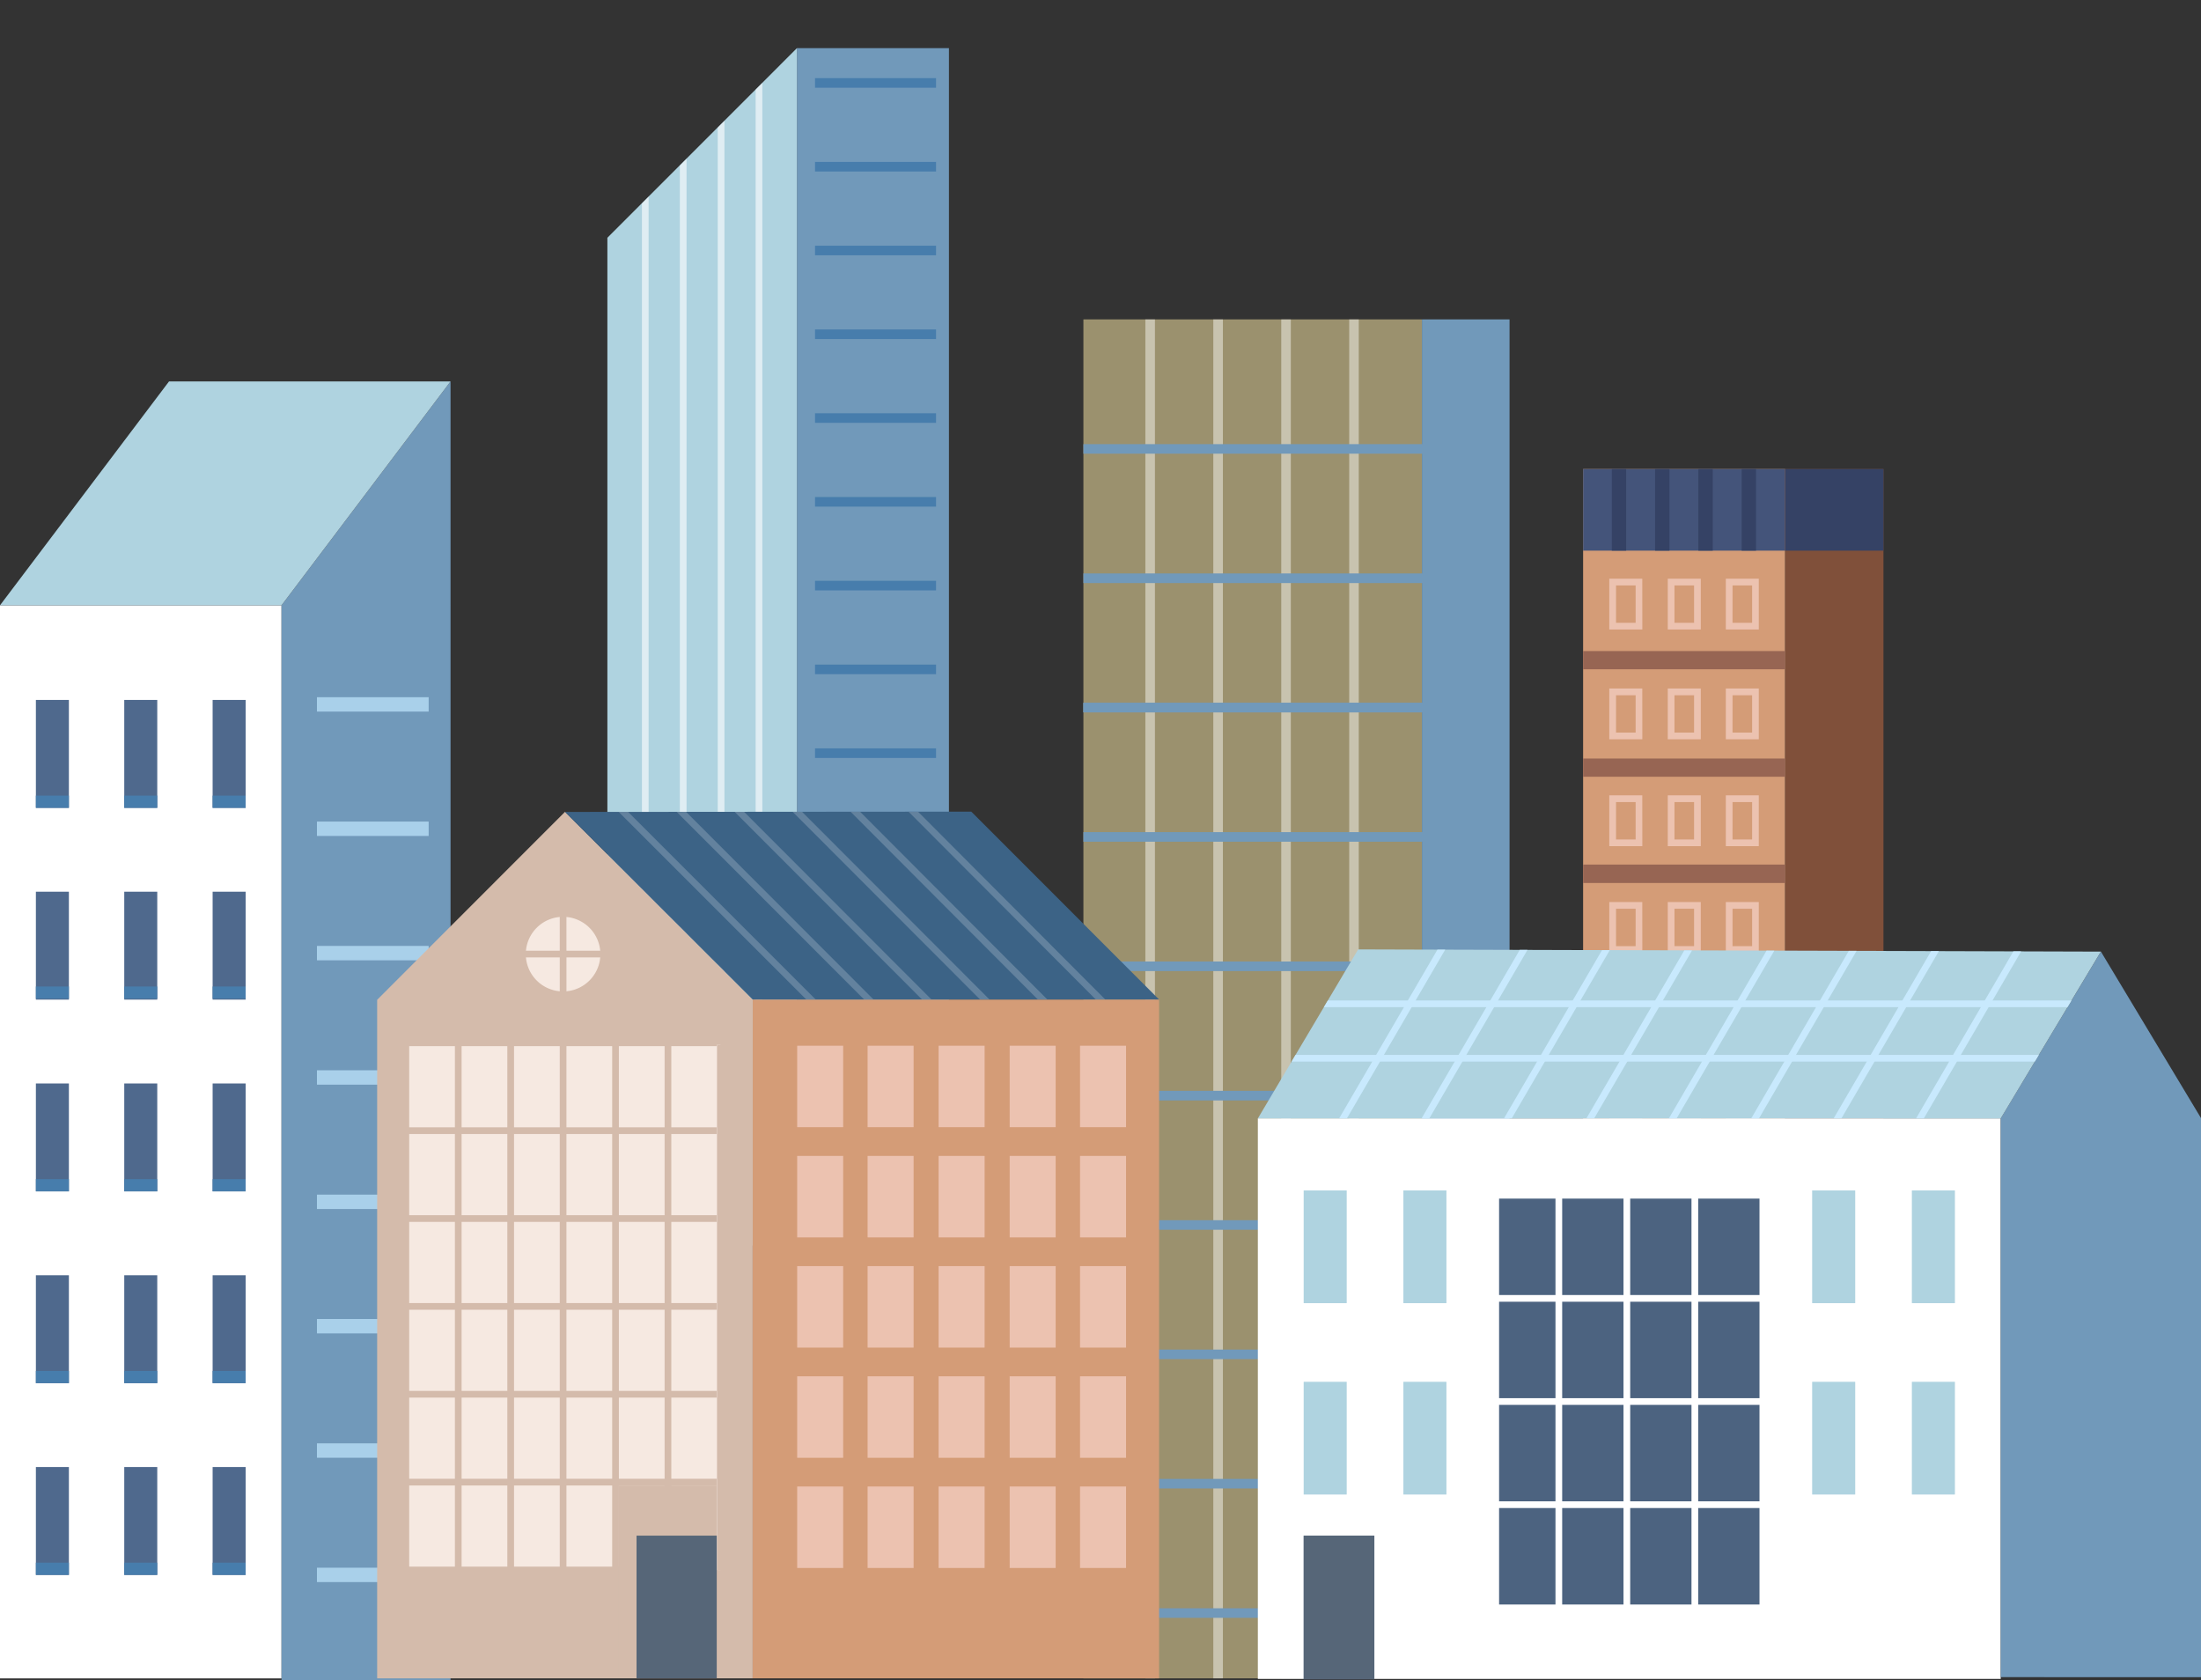 <svg xmlns="http://www.w3.org/2000/svg" xmlns:xlink="http://www.w3.org/1999/xlink" width="210.509" height="160.678" viewBox="0 0 210.509 160.678">
  <rect x="0" y="0" width="210.509" height="160.678" fill="#333333" stroke="none"/>
  <defs>
    <clipPath id="clip-path">
      <rect id="長方形_14640" data-name="長方形 14640" width="210.509" height="160.678" fill="none"/>
    </clipPath>
    <clipPath id="clip-path-2">
      <path id="パス_99551" data-name="パス 99551" d="M71.181,23.774v96.367H89.309V5.64Z" transform="translate(-71.181 -5.64)" fill="none"/>
    </clipPath>
    <clipPath id="clip-path-3">
      <rect id="長方形_14465" data-name="長方形 14465" width="11.517" height="119.106" fill="none"/>
    </clipPath>
    <clipPath id="clip-path-4">
      <rect id="長方形_14458" data-name="長方形 14458" width="0.64" height="119.106" fill="none"/>
    </clipPath>
    <clipPath id="clip-path-6">
      <rect id="長方形_14462" data-name="長方形 14462" width="0.641" height="119.106" fill="none"/>
    </clipPath>
    <clipPath id="clip-path-9">
      <rect id="長方形_14499" data-name="長方形 14499" width="20.412" height="129.959" fill="none"/>
    </clipPath>
    <clipPath id="clip-path-10">
      <rect id="長方形_14492" data-name="長方形 14492" width="0.916" height="129.959" fill="none"/>
    </clipPath>
    <clipPath id="clip-path-14">
      <rect id="長方形_14522" data-name="長方形 14522" width="32.818" height="112.246" fill="none"/>
    </clipPath>
    <clipPath id="clip-path-15">
      <rect id="長方形_14501" data-name="長方形 14501" width="32.818" height="0.917" fill="none"/>
    </clipPath>
    <clipPath id="clip-path-17">
      <rect id="長方形_14505" data-name="長方形 14505" width="32.818" height="0.916" fill="none"/>
    </clipPath>
    <clipPath id="clip-path-27">
      <path id="パス_99582" data-name="パス 99582" d="M66.2,95.109l17.961,17.938h38.866L105.07,95.08,66.2,95.109" transform="translate(-66.204 -95.08)" fill="none"/>
    </clipPath>
    <clipPath id="clip-path-28">
      <rect id="長方形_14575" data-name="長方形 14575" width="47.111" height="19.421" fill="none"/>
    </clipPath>
    <clipPath id="clip-path-29">
      <rect id="長方形_14566" data-name="長方形 14566" width="19.408" height="19.421" fill="none"/>
    </clipPath>
    <clipPath id="clip-path-30">
      <rect id="長方形_14568" data-name="長方形 14568" width="19.374" height="19.396" fill="none"/>
    </clipPath>
    <clipPath id="clip-path-31">
      <rect id="長方形_14570" data-name="長方形 14570" width="19.341" height="19.37" fill="none"/>
    </clipPath>
    <clipPath id="clip-path-32">
      <rect id="長方形_14572" data-name="長方形 14572" width="19.308" height="19.346" fill="none"/>
    </clipPath>
    <clipPath id="clip-path-33">
      <rect id="長方形_14573" data-name="長方形 14573" width="19.274" height="19.322" fill="none"/>
    </clipPath>
    <clipPath id="clip-path-34">
      <rect id="長方形_14574" data-name="長方形 14574" width="19.242" height="19.298" fill="none"/>
    </clipPath>
    <clipPath id="clip-path-36">
      <path id="パス_99595" data-name="パス 99595" d="M156.991,111.242q-4.789,8.068-9.577,16.138h71.05l9.577-15.951-71.05-.212Z" transform="translate(-147.414 -111.217)" fill="none"/>
    </clipPath>
  </defs>
  <g id="グループ_32917" data-name="グループ 32917" clip-path="url(#clip-path)">
    <rect id="長方形_14456" data-name="長方形 14456" width="14.54" height="114.502" transform="translate(76.219 4.604)" fill="#7199ba"/>
    <path id="パス_99550" data-name="パス 99550" d="M71.181,23.774v96.368H89.309V5.641Z" transform="translate(-13.09 -1.036)" fill="#afd3e0"/>
    <g id="グループ_32832" data-name="グループ 32832" transform="translate(58.091 4.604)">
      <g id="グループ_32831" data-name="グループ 32831" clip-path="url(#clip-path-2)">
        <g id="グループ_32830" data-name="グループ 32830" transform="translate(3.304 -4.604)" opacity="0.6" style="mix-blend-mode: overlay;isolation: isolate">
          <g id="グループ_32829" data-name="グループ 32829">
            <g id="グループ_32828" data-name="グループ 32828" clip-path="url(#clip-path-3)">
              <g id="グループ_32818" data-name="グループ 32818" transform="translate(10.877)">
                <g id="グループ_32817" data-name="グループ 32817">
                  <g id="グループ_32816" data-name="グループ 32816" clip-path="url(#clip-path-4)">
                    <rect id="長方形_14457" data-name="長方形 14457" width="0.641" height="119.106" transform="translate(0)" fill="#fff"/>
                  </g>
                </g>
              </g>
              <g id="グループ_32821" data-name="グループ 32821" transform="translate(7.252)">
                <g id="グループ_32820" data-name="グループ 32820">
                  <g id="グループ_32819" data-name="グループ 32819" clip-path="url(#clip-path-4)">
                    <rect id="長方形_14459" data-name="長方形 14459" width="0.641" height="119.106" transform="translate(0)" fill="#fff"/>
                  </g>
                </g>
              </g>
              <g id="グループ_32824" data-name="グループ 32824" transform="translate(3.627)">
                <g id="グループ_32823" data-name="グループ 32823">
                  <g id="グループ_32822" data-name="グループ 32822" clip-path="url(#clip-path-6)">
                    <rect id="長方形_14461" data-name="長方形 14461" width="0.641" height="119.106" transform="translate(0)" fill="#fff"/>
                  </g>
                </g>
              </g>
              <g id="グループ_32827" data-name="グループ 32827">
                <g id="グループ_32826" data-name="グループ 32826">
                  <g id="グループ_32825" data-name="グループ 32825" clip-path="url(#clip-path-6)">
                    <rect id="長方形_14463" data-name="長方形 14463" width="0.641" height="119.106" transform="translate(0)" fill="#fff"/>
                  </g>
                </g>
              </g>
            </g>
          </g>
        </g>
      </g>
    </g>
    <rect id="長方形_14466" data-name="長方形 14466" width="11.575" height="0.917" transform="translate(77.951 7.472)" fill="#477dac"/>
    <rect id="長方形_14467" data-name="長方形 14467" width="11.575" height="0.916" transform="translate(77.951 15.484)" fill="#477dac"/>
    <rect id="長方形_14468" data-name="長方形 14468" width="11.575" height="0.917" transform="translate(77.951 23.496)" fill="#477dac"/>
    <rect id="長方形_14469" data-name="長方形 14469" width="11.575" height="0.917" transform="translate(77.951 31.507)" fill="#477dac"/>
    <rect id="長方形_14470" data-name="長方形 14470" width="11.575" height="0.916" transform="translate(77.951 39.52)" fill="#477dac"/>
    <rect id="長方形_14471" data-name="長方形 14471" width="11.575" height="0.917" transform="translate(77.951 47.531)" fill="#477dac"/>
    <rect id="長方形_14472" data-name="長方形 14472" width="11.575" height="0.917" transform="translate(77.951 55.543)" fill="#477dac"/>
    <rect id="長方形_14473" data-name="長方形 14473" width="11.575" height="0.916" transform="translate(77.951 63.555)" fill="#477dac"/>
    <rect id="長方形_14474" data-name="長方形 14474" width="11.575" height="0.917" transform="translate(77.951 71.568)" fill="#477dac"/>
    <rect id="長方形_14475" data-name="長方形 14475" width="11.575" height="0.916" transform="translate(77.951 79.579)" fill="#477dac"/>
    <rect id="長方形_14476" data-name="長方形 14476" width="19.325" height="86.612" transform="translate(151.413 44.854)" fill="#d49c77"/>
    <rect id="長方形_14477" data-name="長方形 14477" width="19.325" height="7.805" transform="translate(151.413 44.854)" fill="#44547a"/>
    <rect id="長方形_14478" data-name="長方形 14478" width="9.401" height="86.612" transform="translate(170.738 44.854)" fill="#80503a"/>
    <rect id="長方形_14479" data-name="長方形 14479" width="9.401" height="7.805" transform="translate(170.738 44.854)" fill="#354265"/>
    <rect id="長方形_14480" data-name="長方形 14480" width="19.325" height="1.742" transform="translate(151.412 62.262)" fill="#976553"/>
    <rect id="長方形_14481" data-name="長方形 14481" width="19.325" height="1.742" transform="translate(151.412 72.538)" fill="#976553"/>
    <path id="パス_99552" data-name="パス 99552" d="M185.531,101.3v1.742h19.325v-1.761H185.531Z" transform="translate(-34.119 -18.601)" fill="#976553"/>
    <rect id="長方形_14482" data-name="長方形 14482" width="19.325" height="1.742" transform="translate(151.412 92.957)" fill="#976553"/>
    <path id="パス_99553" data-name="パス 99553" d="M185.531,126.294v1.742h19.325v-1.853H185.531Z" transform="translate(-34.119 -23.174)" fill="#976553"/>
    <rect id="長方形_14483" data-name="長方形 14483" width="19.325" height="1.742" transform="translate(151.412 113.284)" fill="#976553"/>
    <rect id="長方形_14484" data-name="長方形 14484" width="19.325" height="1.742" transform="translate(151.412 123.448)" fill="#976553"/>
    <path id="パス_99554" data-name="パス 99554" d="M191.761,98.029H188.6V93.173h3.156Zm-2.516-.64h1.875V93.815h-1.875Z" transform="translate(-34.684 -17.112)" fill="#ecc2b0"/>
    <path id="パス_99555" data-name="パス 99555" d="M205.411,98.029h-3.154V93.173h3.154Zm-2.514-.64h1.874V93.815H202.9Z" transform="translate(-37.195 -17.112)" fill="#ecc2b0"/>
    <path id="パス_99556" data-name="パス 99556" d="M198.61,98.029h-3.157V93.173h3.157Zm-2.516-.64h1.875V93.815h-1.875Z" transform="translate(-35.943 -17.112)" fill="#ecc2b0"/>
    <path id="パス_99557" data-name="パス 99557" d="M191.761,85.512H188.6V80.655h3.156Zm-2.516-.641h1.875V81.3h-1.875Z" transform="translate(-34.684 -14.813)" fill="#ecc2b0"/>
    <path id="パス_99558" data-name="パス 99558" d="M205.411,85.512h-3.154V80.655h3.154Zm-2.514-.641h1.874V81.3H202.9Z" transform="translate(-37.195 -14.813)" fill="#ecc2b0"/>
    <path id="パス_99559" data-name="パス 99559" d="M198.61,85.512h-3.157V80.655h3.157Zm-2.516-.641h1.875V81.3h-1.875Z" transform="translate(-35.943 -14.813)" fill="#ecc2b0"/>
    <path id="パス_99560" data-name="パス 99560" d="M191.761,72.649H188.6V67.792h3.156Zm-2.516-.641h1.875V68.433h-1.875Z" transform="translate(-34.684 -12.45)" fill="#ecc2b0"/>
    <path id="パス_99561" data-name="パス 99561" d="M205.411,72.649h-3.154V67.792h3.154Zm-2.514-.641h1.874V68.433H202.9Z" transform="translate(-37.195 -12.45)" fill="#ecc2b0"/>
    <path id="パス_99562" data-name="パス 99562" d="M198.61,72.649h-3.157V67.792h3.157Zm-2.516-.641h1.875V68.433h-1.875Z" transform="translate(-35.943 -12.45)" fill="#ecc2b0"/>
    <path id="パス_99563" data-name="パス 99563" d="M191.761,123.043H188.6v-4.856h3.156Zm-2.516-.641h1.875v-3.574h-1.875Z" transform="translate(-34.684 -21.705)" fill="#ecc2b0"/>
    <path id="パス_99564" data-name="パス 99564" d="M198.61,123.043h-3.157v-4.856h3.157Zm-2.516-.641h1.875v-3.574h-1.875Z" transform="translate(-35.943 -21.705)" fill="#ecc2b0"/>
    <path id="パス_99565" data-name="パス 99565" d="M191.761,110.525H188.6v-4.857h3.156Zm-2.516-.641h1.875v-3.576h-1.875Z" transform="translate(-34.684 -19.406)" fill="#ecc2b0"/>
    <path id="パス_99566" data-name="パス 99566" d="M205.411,110.525h-3.154v-4.857h3.154Zm-2.514-.641h1.874v-3.576H202.9Z" transform="translate(-37.195 -19.406)" fill="#ecc2b0"/>
    <path id="パス_99567" data-name="パス 99567" d="M198.61,110.525h-3.157v-4.857h3.157Zm-2.516-.641h1.875v-3.576h-1.875Z" transform="translate(-35.943 -19.406)" fill="#ecc2b0"/>
    <path id="パス_99568" data-name="パス 99568" d="M191.761,147.944H188.6v-4.856h3.156Zm-2.516-.64h1.875V143.73h-1.875Z" transform="translate(-34.684 -26.279)" fill="#ecc2b0"/>
    <path id="パス_99569" data-name="パス 99569" d="M205.411,147.944h-3.154v-4.856h3.154Zm-2.514-.64h1.874V143.73H202.9Z" transform="translate(-37.195 -26.279)" fill="#ecc2b0"/>
    <path id="パス_99570" data-name="パス 99570" d="M198.61,147.944h-3.157v-4.856h3.157Zm-2.516-.64h1.875V143.73h-1.875Z" transform="translate(-35.943 -26.279)" fill="#ecc2b0"/>
    <path id="パス_99571" data-name="パス 99571" d="M191.761,135.426H188.6V130.57h3.156Zm-2.516-.641h1.875v-3.574h-1.875Z" transform="translate(-34.684 -23.98)" fill="#ecc2b0"/>
    <path id="パス_99572" data-name="パス 99572" d="M205.411,135.426h-3.154V130.57h3.154Zm-2.514-.641h1.874v-3.574H202.9Z" transform="translate(-37.195 -23.98)" fill="#ecc2b0"/>
    <path id="パス_99573" data-name="パス 99573" d="M198.61,135.426h-3.157V130.57h3.157Zm-2.516-.641h1.875v-3.574h-1.875Z" transform="translate(-35.943 -23.98)" fill="#ecc2b0"/>
    <path id="パス_99574" data-name="パス 99574" d="M205.411,123h-3.154v-4.856h3.154Zm-2.514-.641h1.874v-3.574H202.9Z" transform="translate(-37.195 -21.697)" fill="#ecc2b0"/>
    <rect id="長方形_14485" data-name="長方形 14485" width="1.374" height="7.805" transform="translate(154.156 44.855)" fill="#354265"/>
    <rect id="長方形_14486" data-name="長方形 14486" width="1.374" height="7.805" transform="translate(158.297 44.855)" fill="#354265"/>
    <rect id="長方形_14487" data-name="長方形 14487" width="1.374" height="7.805" transform="translate(162.437 44.855)" fill="#354265"/>
    <rect id="長方形_14488" data-name="長方形 14488" width="1.374" height="7.805" transform="translate(166.577 44.855)" fill="#354265"/>
    <rect id="長方形_14489" data-name="長方形 14489" width="32.38" height="129.959" transform="translate(103.619 30.544)" fill="#9b916e"/>
    <rect id="長方形_14490" data-name="長方形 14490" width="8.379" height="129.959" transform="translate(135.998 30.544)" fill="#7199ba"/>
    <g id="グループ_32885" data-name="グループ 32885">
      <g id="グループ_32884" data-name="グループ 32884" clip-path="url(#clip-path)">
        <g id="グループ_32847" data-name="グループ 32847" transform="translate(109.545 30.544)" opacity="0.45" style="mix-blend-mode: overlay;isolation: isolate">
          <g id="グループ_32846" data-name="グループ 32846">
            <g id="グループ_32845" data-name="グループ 32845" clip-path="url(#clip-path-9)">
              <g id="グループ_32835" data-name="グループ 32835">
                <g id="グループ_32834" data-name="グループ 32834">
                  <g id="グループ_32833" data-name="グループ 32833" clip-path="url(#clip-path-10)">
                    <rect id="長方形_14491" data-name="長方形 14491" width="0.916" height="129.959" transform="translate(0.001)" fill="#fff"/>
                  </g>
                </g>
              </g>
              <g id="グループ_32838" data-name="グループ 32838" transform="translate(6.499)">
                <g id="グループ_32837" data-name="グループ 32837">
                  <g id="グループ_32836" data-name="グループ 32836" clip-path="url(#clip-path-10)">
                    <rect id="長方形_14493" data-name="長方形 14493" width="0.916" height="129.959" fill="#fff"/>
                  </g>
                </g>
              </g>
              <g id="グループ_32841" data-name="グループ 32841" transform="translate(12.997)">
                <g id="グループ_32840" data-name="グループ 32840">
                  <g id="グループ_32839" data-name="グループ 32839" clip-path="url(#clip-path-10)">
                    <rect id="長方形_14495" data-name="長方形 14495" width="0.916" height="129.959" fill="#fff"/>
                  </g>
                </g>
              </g>
              <g id="グループ_32844" data-name="グループ 32844" transform="translate(19.496)">
                <g id="グループ_32843" data-name="グループ 32843">
                  <g id="グループ_32842" data-name="グループ 32842" clip-path="url(#clip-path-10)">
                    <rect id="長方形_14497" data-name="長方形 14497" width="0.916" height="129.959" transform="translate(-0.001)" fill="#fff"/>
                  </g>
                </g>
              </g>
            </g>
          </g>
        </g>
        <g id="グループ_32883" data-name="グループ 32883" transform="translate(103.618 42.47)">
          <g id="グループ_32882" data-name="グループ 32882">
            <g id="グループ_32881" data-name="グループ 32881" clip-path="url(#clip-path-14)">
              <g id="グループ_32850" data-name="グループ 32850">
                <g id="グループ_32849" data-name="グループ 32849">
                  <g id="グループ_32848" data-name="グループ 32848" clip-path="url(#clip-path-15)">
                    <rect id="長方形_14500" data-name="長方形 14500" width="32.818" height="0.917" transform="translate(0)" fill="#7199ba"/>
                  </g>
                </g>
              </g>
              <g id="グループ_32853" data-name="グループ 32853" transform="translate(0 12.371)">
                <g id="グループ_32852" data-name="グループ 32852">
                  <g id="グループ_32851" data-name="グループ 32851" clip-path="url(#clip-path-15)">
                    <rect id="長方形_14502" data-name="長方形 14502" width="32.818" height="0.917" transform="translate(0)" fill="#7199ba"/>
                  </g>
                </g>
              </g>
              <g id="グループ_32856" data-name="グループ 32856" transform="translate(0 24.74)">
                <g id="グループ_32855" data-name="グループ 32855">
                  <g id="グループ_32854" data-name="グループ 32854" clip-path="url(#clip-path-17)">
                    <rect id="長方形_14504" data-name="長方形 14504" width="32.818" height="0.916" transform="translate(0)" fill="#7199ba"/>
                  </g>
                </g>
              </g>
              <g id="グループ_32859" data-name="グループ 32859" transform="translate(0 24.74)">
                <g id="グループ_32858" data-name="グループ 32858">
                  <g id="グループ_32857" data-name="グループ 32857" clip-path="url(#clip-path-17)">
                    <rect id="長方形_14506" data-name="長方形 14506" width="32.818" height="0.916" transform="translate(0)" fill="#7199ba"/>
                  </g>
                </g>
              </g>
              <g id="グループ_32862" data-name="グループ 32862" transform="translate(0 37.109)">
                <g id="グループ_32861" data-name="グループ 32861">
                  <g id="グループ_32860" data-name="グループ 32860" clip-path="url(#clip-path-17)">
                    <rect id="長方形_14508" data-name="長方形 14508" width="32.818" height="0.916" transform="translate(0 0)" fill="#7199ba"/>
                  </g>
                </g>
              </g>
              <g id="グループ_32865" data-name="グループ 32865" transform="translate(0 49.48)">
                <g id="グループ_32864" data-name="グループ 32864">
                  <g id="グループ_32863" data-name="グループ 32863" clip-path="url(#clip-path-17)">
                    <rect id="長方形_14510" data-name="長方形 14510" width="32.818" height="0.917" transform="translate(0 0)" fill="#7199ba"/>
                  </g>
                </g>
              </g>
              <g id="グループ_32868" data-name="グループ 32868" transform="translate(0 61.849)">
                <g id="グループ_32867" data-name="グループ 32867">
                  <g id="グループ_32866" data-name="グループ 32866" clip-path="url(#clip-path-17)">
                    <rect id="長方形_14512" data-name="長方形 14512" width="32.818" height="0.917" transform="translate(0 0)" fill="#7199ba"/>
                  </g>
                </g>
              </g>
              <g id="グループ_32871" data-name="グループ 32871" transform="translate(0 74.22)">
                <g id="グループ_32870" data-name="グループ 32870">
                  <g id="グループ_32869" data-name="グループ 32869" clip-path="url(#clip-path-17)">
                    <rect id="長方形_14514" data-name="長方形 14514" width="32.818" height="0.916" transform="translate(0 0)" fill="#7199ba"/>
                  </g>
                </g>
              </g>
              <g id="グループ_32874" data-name="グループ 32874" transform="translate(0 86.589)">
                <g id="グループ_32873" data-name="グループ 32873" transform="translate(0 0)">
                  <g id="グループ_32872" data-name="グループ 32872" clip-path="url(#clip-path-17)">
                    <rect id="長方形_14516" data-name="長方形 14516" width="32.818" height="0.917" transform="translate(0 0)" fill="#7199ba"/>
                  </g>
                </g>
              </g>
              <g id="グループ_32877" data-name="グループ 32877" transform="translate(0 98.958)">
                <g id="グループ_32876" data-name="グループ 32876">
                  <g id="グループ_32875" data-name="グループ 32875" clip-path="url(#clip-path-17)">
                    <rect id="長方形_14518" data-name="長方形 14518" width="32.818" height="0.917" transform="translate(0 0)" fill="#7199ba"/>
                  </g>
                </g>
              </g>
              <g id="グループ_32880" data-name="グループ 32880" transform="translate(0 111.329)">
                <g id="グループ_32879" data-name="グループ 32879">
                  <g id="グループ_32878" data-name="グループ 32878" clip-path="url(#clip-path-17)">
                    <rect id="長方形_14520" data-name="長方形 14520" width="32.818" height="0.916" transform="translate(0 0)" fill="#7199ba"/>
                  </g>
                </g>
              </g>
            </g>
          </g>
        </g>
      </g>
    </g>
    <rect id="長方形_14524" data-name="長方形 14524" width="26.926" height="102.621" transform="translate(0 57.886)" fill="#fff"/>
    <g id="グループ_32887" data-name="グループ 32887">
      <g id="グループ_32886" data-name="グループ 32886" clip-path="url(#clip-path)">
        <path id="パス_99575" data-name="パス 99575" d="M49.158,168.884H32.993V66.093l16.165-21.41Z" transform="translate(-6.067 -8.206)" fill="#7199ba"/>
        <path id="パス_99576" data-name="パス 99576" d="M26.926,66.093H0l16.165-21.41H43.091L26.926,66.093" transform="translate(0 -8.206)" fill="#afd3e0"/>
        <rect id="長方形_14525" data-name="長方形 14525" width="3.157" height="10.319" transform="translate(20.336 66.936)" fill="#4f698d"/>
        <rect id="長方形_14526" data-name="長方形 14526" width="3.157" height="10.319" transform="translate(20.336 85.275)" fill="#4f698d"/>
        <rect id="長方形_14527" data-name="長方形 14527" width="3.157" height="10.319" transform="translate(20.336 103.614)" fill="#4f698d"/>
        <rect id="長方形_14528" data-name="長方形 14528" width="3.157" height="10.318" transform="translate(20.336 121.953)" fill="#4f698d"/>
        <rect id="長方形_14529" data-name="長方形 14529" width="3.157" height="10.319" transform="translate(20.336 140.292)" fill="#4f698d"/>
        <rect id="長方形_14530" data-name="長方形 14530" width="3.157" height="10.319" transform="translate(11.884 66.936)" fill="#4f698d"/>
        <rect id="長方形_14531" data-name="長方形 14531" width="3.157" height="10.319" transform="translate(11.884 85.275)" fill="#4f698d"/>
        <rect id="長方形_14532" data-name="長方形 14532" width="3.157" height="10.319" transform="translate(11.884 103.614)" fill="#4f698d"/>
        <rect id="長方形_14533" data-name="長方形 14533" width="3.157" height="10.318" transform="translate(11.884 121.953)" fill="#4f698d"/>
        <rect id="長方形_14534" data-name="長方形 14534" width="3.157" height="10.319" transform="translate(11.884 140.292)" fill="#4f698d"/>
        <rect id="長方形_14535" data-name="長方形 14535" width="3.157" height="10.319" transform="translate(3.432 66.936)" fill="#4f698d"/>
        <rect id="長方形_14536" data-name="長方形 14536" width="3.157" height="10.319" transform="translate(3.432 85.275)" fill="#4f698d"/>
        <rect id="長方形_14537" data-name="長方形 14537" width="3.157" height="10.319" transform="translate(3.432 103.614)" fill="#4f698d"/>
        <rect id="長方形_14538" data-name="長方形 14538" width="3.157" height="10.318" transform="translate(3.432 121.953)" fill="#4f698d"/>
        <rect id="長方形_14539" data-name="長方形 14539" width="3.157" height="10.319" transform="translate(3.432 140.292)" fill="#4f698d"/>
        <rect id="長方形_14540" data-name="長方形 14540" width="3.157" height="1.17" transform="translate(20.336 76.085)" fill="#477dac"/>
        <rect id="長方形_14541" data-name="長方形 14541" width="3.157" height="1.17" transform="translate(11.884 76.085)" fill="#477dac"/>
        <rect id="長方形_14542" data-name="長方形 14542" width="3.157" height="1.17" transform="translate(3.432 76.085)" fill="#477dac"/>
        <rect id="長方形_14543" data-name="長方形 14543" width="3.157" height="1.17" transform="translate(20.336 94.339)" fill="#477dac"/>
        <rect id="長方形_14544" data-name="長方形 14544" width="3.157" height="1.17" transform="translate(11.884 94.339)" fill="#477dac"/>
        <rect id="長方形_14545" data-name="長方形 14545" width="3.157" height="1.17" transform="translate(3.432 94.339)" fill="#477dac"/>
        <rect id="長方形_14546" data-name="長方形 14546" width="3.157" height="1.171" transform="translate(20.336 112.762)" fill="#477dac"/>
        <rect id="長方形_14547" data-name="長方形 14547" width="3.157" height="1.171" transform="translate(11.884 112.762)" fill="#477dac"/>
        <rect id="長方形_14548" data-name="長方形 14548" width="3.157" height="1.171" transform="translate(3.432 112.762)" fill="#477dac"/>
        <rect id="長方形_14549" data-name="長方形 14549" width="3.157" height="1.17" transform="translate(20.336 131.101)" fill="#477dac"/>
        <rect id="長方形_14550" data-name="長方形 14550" width="3.157" height="1.17" transform="translate(11.884 131.101)" fill="#477dac"/>
        <rect id="長方形_14551" data-name="長方形 14551" width="3.157" height="1.17" transform="translate(3.432 131.101)" fill="#477dac"/>
        <rect id="長方形_14552" data-name="長方形 14552" width="3.157" height="1.17" transform="translate(20.336 149.44)" fill="#477dac"/>
        <rect id="長方形_14553" data-name="長方形 14553" width="3.157" height="1.17" transform="translate(11.884 149.44)" fill="#477dac"/>
        <rect id="長方形_14554" data-name="長方形 14554" width="3.157" height="1.17" transform="translate(3.432 149.44)" fill="#477dac"/>
        <rect id="長方形_14555" data-name="長方形 14555" width="10.684" height="1.375" transform="translate(30.314 66.674)" fill="#a9d0ea"/>
        <rect id="長方形_14556" data-name="長方形 14556" width="10.684" height="1.375" transform="translate(30.314 78.568)" fill="#a9d0ea"/>
        <rect id="長方形_14557" data-name="長方形 14557" width="10.684" height="1.375" transform="translate(30.314 90.46)" fill="#a9d0ea"/>
        <rect id="長方形_14558" data-name="長方形 14558" width="10.684" height="1.375" transform="translate(30.314 102.352)" fill="#a9d0ea"/>
        <rect id="長方形_14559" data-name="長方形 14559" width="10.684" height="1.375" transform="translate(30.314 114.245)" fill="#a9d0ea"/>
        <rect id="長方形_14560" data-name="長方形 14560" width="10.684" height="1.375" transform="translate(30.314 126.138)" fill="#a9d0ea"/>
        <rect id="長方形_14561" data-name="長方形 14561" width="10.684" height="1.375" transform="translate(30.314 138.029)" fill="#a9d0ea"/>
        <rect id="長方形_14562" data-name="長方形 14562" width="10.684" height="1.375" transform="translate(30.314 149.922)" fill="#a9d0ea"/>
        <path id="パス_99577" data-name="パス 99577" d="M62.156,95.08v.028L44.2,113.074v64.891H80.117V113.047Z" transform="translate(-8.128 -17.462)" fill="#d4bbab"/>
        <rect id="長方形_14563" data-name="長方形 14563" width="38.867" height="64.919" transform="translate(71.989 95.584)" fill="#d49c77"/>
        <path id="パス_99578" data-name="パス 99578" d="M65.188,107.4a3.567,3.567,0,1,0,3.566,3.569,3.571,3.571,0,0,0-3.566-3.569" transform="translate(-11.332 -19.723)" fill="#f6e9e1"/>
        <path id="パス_99579" data-name="パス 99579" d="M123.031,113.046H84.164q-8.98-8.97-17.961-17.938l38.867-.029Z" transform="translate(-12.175 -17.462)" fill="#3c6386"/>
      </g>
    </g>
    <g id="グループ_32910" data-name="グループ 32910" transform="translate(54.029 77.618)">
      <g id="グループ_32909" data-name="グループ 32909" clip-path="url(#clip-path-27)">
        <g id="グループ_32908" data-name="グループ 32908" transform="translate(4.766 -0.807)" opacity="0.2" style="mix-blend-mode: overlay;isolation: isolate">
          <g id="グループ_32907" data-name="グループ 32907">
            <g id="グループ_32906" data-name="グループ 32906" clip-path="url(#clip-path-28)">
              <g id="グループ_32890" data-name="グループ 32890">
                <g id="グループ_32889" data-name="グループ 32889">
                  <g id="グループ_32888" data-name="グループ 32888" clip-path="url(#clip-path-29)">
                    <rect id="長方形_14565" data-name="長方形 14565" width="0.639" height="26.813" transform="matrix(0.707, -0.707, 0.707, 0.707, 0, 0.455)" fill="#fff"/>
                  </g>
                </g>
              </g>
              <g id="グループ_32893" data-name="グループ 32893" transform="translate(5.573 0.025)">
                <g id="グループ_32892" data-name="グループ 32892">
                  <g id="グループ_32891" data-name="グループ 32891" clip-path="url(#clip-path-30)">
                    <rect id="長方形_14567" data-name="長方形 14567" width="0.638" height="26.771" transform="translate(0 0.454) rotate(-44.974)" fill="#fff"/>
                  </g>
                </g>
              </g>
              <g id="グループ_32896" data-name="グループ 32896" transform="translate(11.147 0.051)">
                <g id="グループ_32895" data-name="グループ 32895">
                  <g id="グループ_32894" data-name="グループ 32894" clip-path="url(#clip-path-31)">
                    <rect id="長方形_14569" data-name="長方形 14569" width="0.639" height="26.731" transform="matrix(0.708, -0.707, 0.707, 0.708, 0, 0.454)" fill="#fff"/>
                  </g>
                </g>
              </g>
              <g id="グループ_32899" data-name="グループ 32899" transform="translate(16.722 0.075)">
                <g id="グループ_32898" data-name="グループ 32898">
                  <g id="グループ_32897" data-name="グループ 32897" clip-path="url(#clip-path-32)">
                    <rect id="長方形_14571" data-name="長方形 14571" width="0.639" height="26.689" transform="matrix(0.708, -0.707, 0.707, 0.708, -0.001, 0.455)" fill="#fff"/>
                  </g>
                </g>
              </g>
              <g id="グループ_32902" data-name="グループ 32902" transform="translate(22.296 0.099)">
                <g id="グループ_32901" data-name="グループ 32901">
                  <g id="グループ_32900" data-name="グループ 32900" clip-path="url(#clip-path-33)">
                    <path id="パス_99580" data-name="パス 99580" d="M118.183,113.535,99.364,94.668l.455-.455,18.819,18.867Z" transform="translate(-99.364 -94.213)" fill="#fff"/>
                  </g>
                </g>
              </g>
              <g id="グループ_32905" data-name="グループ 32905" transform="translate(27.869 0.123)">
                <g id="グループ_32904" data-name="グループ 32904">
                  <g id="グループ_32903" data-name="グループ 32903" clip-path="url(#clip-path-34)">
                    <path id="パス_99581" data-name="パス 99581" d="M124.981,113.541,106.194,94.7l.454-.455,18.788,18.843Z" transform="translate(-106.193 -94.243)" fill="#fff"/>
                  </g>
                </g>
              </g>
            </g>
          </g>
        </g>
      </g>
    </g>
    <g id="グループ_32912" data-name="グループ 32912">
      <g id="グループ_32911" data-name="グループ 32911" clip-path="url(#clip-path)">
        <rect id="長方形_14576" data-name="長方形 14576" width="30.083" height="50.221" transform="translate(38.815 99.92)" fill="#f6e9e1"/>
        <rect id="長方形_14577" data-name="長方形 14577" width="0.641" height="50.221" transform="translate(38.495 99.92)" fill="#d4bbab"/>
        <rect id="長方形_14578" data-name="長方形 14578" width="0.641" height="50.221" transform="translate(43.508 99.92)" fill="#d4bbab"/>
        <rect id="長方形_14579" data-name="長方形 14579" width="0.641" height="50.221" transform="translate(48.522 99.92)" fill="#d4bbab"/>
        <rect id="長方形_14580" data-name="長方形 14580" width="0.641" height="50.221" transform="translate(53.535 99.92)" fill="#d4bbab"/>
        <rect id="長方形_14581" data-name="長方形 14581" width="0.641" height="50.221" transform="translate(58.55 99.92)" fill="#d4bbab"/>
        <rect id="長方形_14582" data-name="長方形 14582" width="0.641" height="50.221" transform="translate(63.564 99.92)" fill="#d4bbab"/>
        <rect id="長方形_14583" data-name="長方形 14583" width="0.641" height="50.221" transform="translate(68.577 99.92)" fill="#d4bbab"/>
        <rect id="長方形_14584" data-name="長方形 14584" width="29.737" height="0.641" transform="translate(38.815 149.82)" fill="#d4bbab"/>
        <rect id="長方形_14585" data-name="長方形 14585" width="29.737" height="0.641" transform="translate(38.815 141.417)" fill="#d4bbab"/>
        <rect id="長方形_14586" data-name="長方形 14586" width="29.737" height="0.641" transform="translate(38.815 133.014)" fill="#d4bbab"/>
        <rect id="長方形_14587" data-name="長方形 14587" width="29.737" height="0.641" transform="translate(38.815 124.613)" fill="#d4bbab"/>
        <rect id="長方形_14588" data-name="長方形 14588" width="29.737" height="0.641" transform="translate(38.815 116.21)" fill="#d4bbab"/>
        <rect id="長方形_14589" data-name="長方形 14589" width="29.737" height="0.641" transform="translate(38.815 107.807)" fill="#d4bbab"/>
        <rect id="長方形_14590" data-name="長方形 14590" width="29.737" height="0.641" transform="translate(38.815 99.404)" fill="#d4bbab"/>
        <rect id="長方形_14591" data-name="長方形 14591" width="9.384" height="18.355" transform="translate(59.167 142.062)" fill="#d4bbab"/>
        <rect id="長方形_14592" data-name="長方形 14592" width="7.671" height="13.649" transform="translate(60.88 146.855)" fill="#566678"/>
        <path id="パス_99583" data-name="パス 99583" d="M69.064,110.461H65.418v-4.048h-.641v4.048H61.133v.641h3.645v4.048h.641V111.1h3.646Z" transform="translate(-11.242 -19.543)" fill="#d4bbab"/>
        <rect id="長方形_14593" data-name="長方形 14593" width="4.4" height="7.79" transform="translate(76.244 100.004)" fill="#ecc2b0"/>
        <rect id="長方形_14594" data-name="長方形 14594" width="4.4" height="7.791" transform="translate(76.244 110.542)" fill="#ecc2b0"/>
        <rect id="長方形_14595" data-name="長方形 14595" width="4.4" height="7.791" transform="translate(76.244 121.08)" fill="#ecc2b0"/>
        <rect id="長方形_14596" data-name="長方形 14596" width="4.4" height="7.791" transform="translate(76.244 131.618)" fill="#ecc2b0"/>
        <rect id="長方形_14597" data-name="長方形 14597" width="4.4" height="7.791" transform="translate(76.244 142.156)" fill="#ecc2b0"/>
        <rect id="長方形_14598" data-name="長方形 14598" width="4.4" height="7.79" transform="translate(82.979 100.004)" fill="#ecc2b0"/>
        <rect id="長方形_14599" data-name="長方形 14599" width="4.4" height="7.791" transform="translate(82.979 110.542)" fill="#ecc2b0"/>
        <rect id="長方形_14600" data-name="長方形 14600" width="4.4" height="7.791" transform="translate(82.979 121.08)" fill="#ecc2b0"/>
        <rect id="長方形_14601" data-name="長方形 14601" width="4.4" height="7.791" transform="translate(82.979 131.618)" fill="#ecc2b0"/>
        <rect id="長方形_14602" data-name="長方形 14602" width="4.4" height="7.791" transform="translate(82.979 142.156)" fill="#ecc2b0"/>
        <rect id="長方形_14603" data-name="長方形 14603" width="4.4" height="7.79" transform="translate(89.771 100.004)" fill="#ecc2b0"/>
        <rect id="長方形_14604" data-name="長方形 14604" width="4.4" height="7.791" transform="translate(89.771 110.542)" fill="#ecc2b0"/>
        <rect id="長方形_14605" data-name="長方形 14605" width="4.4" height="7.791" transform="translate(89.771 121.08)" fill="#ecc2b0"/>
        <rect id="長方形_14606" data-name="長方形 14606" width="4.4" height="7.791" transform="translate(89.771 131.618)" fill="#ecc2b0"/>
        <rect id="長方形_14607" data-name="長方形 14607" width="4.4" height="7.791" transform="translate(89.771 142.156)" fill="#ecc2b0"/>
        <rect id="長方形_14608" data-name="長方形 14608" width="4.4" height="7.79" transform="translate(96.567 100.004)" fill="#ecc2b0"/>
        <rect id="長方形_14609" data-name="長方形 14609" width="4.4" height="7.791" transform="translate(96.567 110.542)" fill="#ecc2b0"/>
        <rect id="長方形_14610" data-name="長方形 14610" width="4.4" height="7.791" transform="translate(96.567 121.08)" fill="#ecc2b0"/>
        <rect id="長方形_14611" data-name="長方形 14611" width="4.4" height="7.791" transform="translate(96.567 131.618)" fill="#ecc2b0"/>
        <rect id="長方形_14612" data-name="長方形 14612" width="4.4" height="7.791" transform="translate(96.567 142.156)" fill="#ecc2b0"/>
        <rect id="長方形_14613" data-name="長方形 14613" width="4.402" height="7.79" transform="translate(103.297 100.004)" fill="#ecc2b0"/>
        <rect id="長方形_14614" data-name="長方形 14614" width="4.402" height="7.791" transform="translate(103.297 110.542)" fill="#ecc2b0"/>
        <rect id="長方形_14615" data-name="長方形 14615" width="4.402" height="7.791" transform="translate(103.297 121.08)" fill="#ecc2b0"/>
        <rect id="長方形_14616" data-name="長方形 14616" width="4.402" height="7.791" transform="translate(103.297 131.618)" fill="#ecc2b0"/>
        <rect id="長方形_14617" data-name="長方形 14617" width="4.402" height="7.791" transform="translate(103.297 142.156)" fill="#ecc2b0"/>
        <rect id="長方形_14618" data-name="長方形 14618" width="71.051" height="53.6" transform="translate(120.304 106.955)" fill="#fff"/>
        <path id="パス_99584" data-name="パス 99584" d="M253.629,180.866V127.4l-9.574-15.923-9.581,15.948v53.436Z" transform="translate(-43.119 -20.474)" fill="#7199ba"/>
        <path id="パス_99585" data-name="パス 99585" d="M228.042,111.429l-71.051-.212v.024l-9.577,16.139h71.051q4.788-7.977,9.577-15.951" transform="translate(-27.109 -20.425)" fill="#afd3e0"/>
        <rect id="長方形_14619" data-name="長方形 14619" width="25.547" height="39.458" transform="translate(143.056 114.301)" fill="#4c6380"/>
        <rect id="長方形_14620" data-name="長方形 14620" width="25.546" height="0.641" transform="translate(143.056 123.845)" fill="#fff"/>
        <rect id="長方形_14621" data-name="長方形 14621" width="25.546" height="0.641" transform="translate(143.056 133.709)" fill="#fff"/>
        <rect id="長方形_14622" data-name="長方形 14622" width="25.546" height="0.641" transform="translate(143.056 143.574)" fill="#fff"/>
        <rect id="長方形_14623" data-name="長方形 14623" width="0.641" height="39.459" transform="translate(148.77 114.301)" fill="#fff"/>
        <rect id="長方形_14624" data-name="長方形 14624" width="0.641" height="39.459" transform="translate(155.275 114.301)" fill="#fff"/>
        <rect id="長方形_14625" data-name="長方形 14625" width="0.641" height="39.459" transform="translate(161.778 114.301)" fill="#fff"/>
        <path id="パス_99586" data-name="パス 99586" d="M201.087,179.722H174.9v-40.1h26.188Zm-25.547-.641h24.907V140.263H175.54Z" transform="translate(-32.164 -25.642)" fill="#fff"/>
        <rect id="長方形_14626" data-name="長方形 14626" width="4.117" height="10.781" transform="translate(124.686 113.842)" fill="#afd3e0"/>
        <rect id="長方形_14627" data-name="長方形 14627" width="4.117" height="10.78" transform="translate(124.686 132.143)" fill="#afd3e0"/>
        <rect id="長方形_14628" data-name="長方形 14628" width="4.117" height="10.781" transform="translate(134.223 113.842)" fill="#afd3e0"/>
        <rect id="長方形_14629" data-name="長方形 14629" width="4.117" height="10.78" transform="translate(134.223 132.143)" fill="#afd3e0"/>
        <rect id="長方形_14630" data-name="長方形 14630" width="4.117" height="10.781" transform="translate(182.856 113.842)" fill="#afd3e0"/>
        <rect id="長方形_14631" data-name="長方形 14631" width="4.117" height="10.78" transform="translate(182.856 132.143)" fill="#afd3e0"/>
        <rect id="長方形_14632" data-name="長方形 14632" width="4.119" height="10.781" transform="translate(173.319 113.842)" fill="#afd3e0"/>
        <rect id="長方形_14633" data-name="長方形 14633" width="4.119" height="10.78" transform="translate(173.319 132.143)" fill="#afd3e0"/>
      </g>
    </g>
    <g id="グループ_32914" data-name="グループ 32914" transform="translate(120.305 90.792)">
      <g id="グループ_32913" data-name="グループ 32913" clip-path="url(#clip-path-36)">
        <path id="パス_99587" data-name="パス 99587" d="M222.67,130.377l-.555-.322L235.431,107.2l.555.322Z" transform="translate(-161.151 -110.48)" fill="#c8e9fd"/>
        <path id="パス_99588" data-name="パス 99588" d="M213.013,130.377l-.555-.322L225.773,107.2l.555.322Z" transform="translate(-159.375 -110.48)" fill="#c8e9fd"/>
        <path id="パス_99589" data-name="パス 99589" d="M203.353,130.377l-.555-.322L216.113,107.2l.555.322Z" transform="translate(-157.599 -110.48)" fill="#c8e9fd"/>
        <path id="パス_99590" data-name="パス 99590" d="M193.7,130.377l-.555-.322L206.456,107.2l.555.322Z" transform="translate(-155.823 -110.48)" fill="#c8e9fd"/>
        <path id="パス_99591" data-name="パス 99591" d="M184.035,130.377l-.555-.322L196.8,107.2l.555.322Z" transform="translate(-154.047 -110.48)" fill="#c8e9fd"/>
        <path id="パス_99592" data-name="パス 99592" d="M174.378,130.377l-.555-.322L187.138,107.2l.555.322Z" transform="translate(-152.271 -110.48)" fill="#c8e9fd"/>
        <path id="パス_99593" data-name="パス 99593" d="M164.718,130.377l-.555-.322L177.479,107.2l.554.322Z" transform="translate(-150.494 -110.48)" fill="#c8e9fd"/>
        <path id="パス_99594" data-name="パス 99594" d="M155.058,130.377l-.555-.322L167.819,107.2l.554.322Z" transform="translate(-148.718 -110.48)" fill="#c8e9fd"/>
        <rect id="長方形_14635" data-name="長方形 14635" width="76.544" height="0.641" transform="translate(1.164 10.088)" fill="#c8e9fd"/>
        <rect id="長方形_14636" data-name="長方形 14636" width="76.545" height="0.641" transform="translate(3.801 4.883)" fill="#c8e9fd"/>
      </g>
    </g>
    <g id="グループ_32916" data-name="グループ 32916">
      <g id="グループ_32915" data-name="グループ 32915" clip-path="url(#clip-path)">
        <rect id="長方形_14637" data-name="長方形 14637" width="6.755" height="13.735" transform="translate(124.69 146.855)" fill="#4c6380"/>
        <rect id="長方形_14638" data-name="長方形 14638" width="6.755" height="13.735" transform="translate(124.69 146.855)" fill="#566678"/>
      </g>
    </g>
  </g>
</svg>

